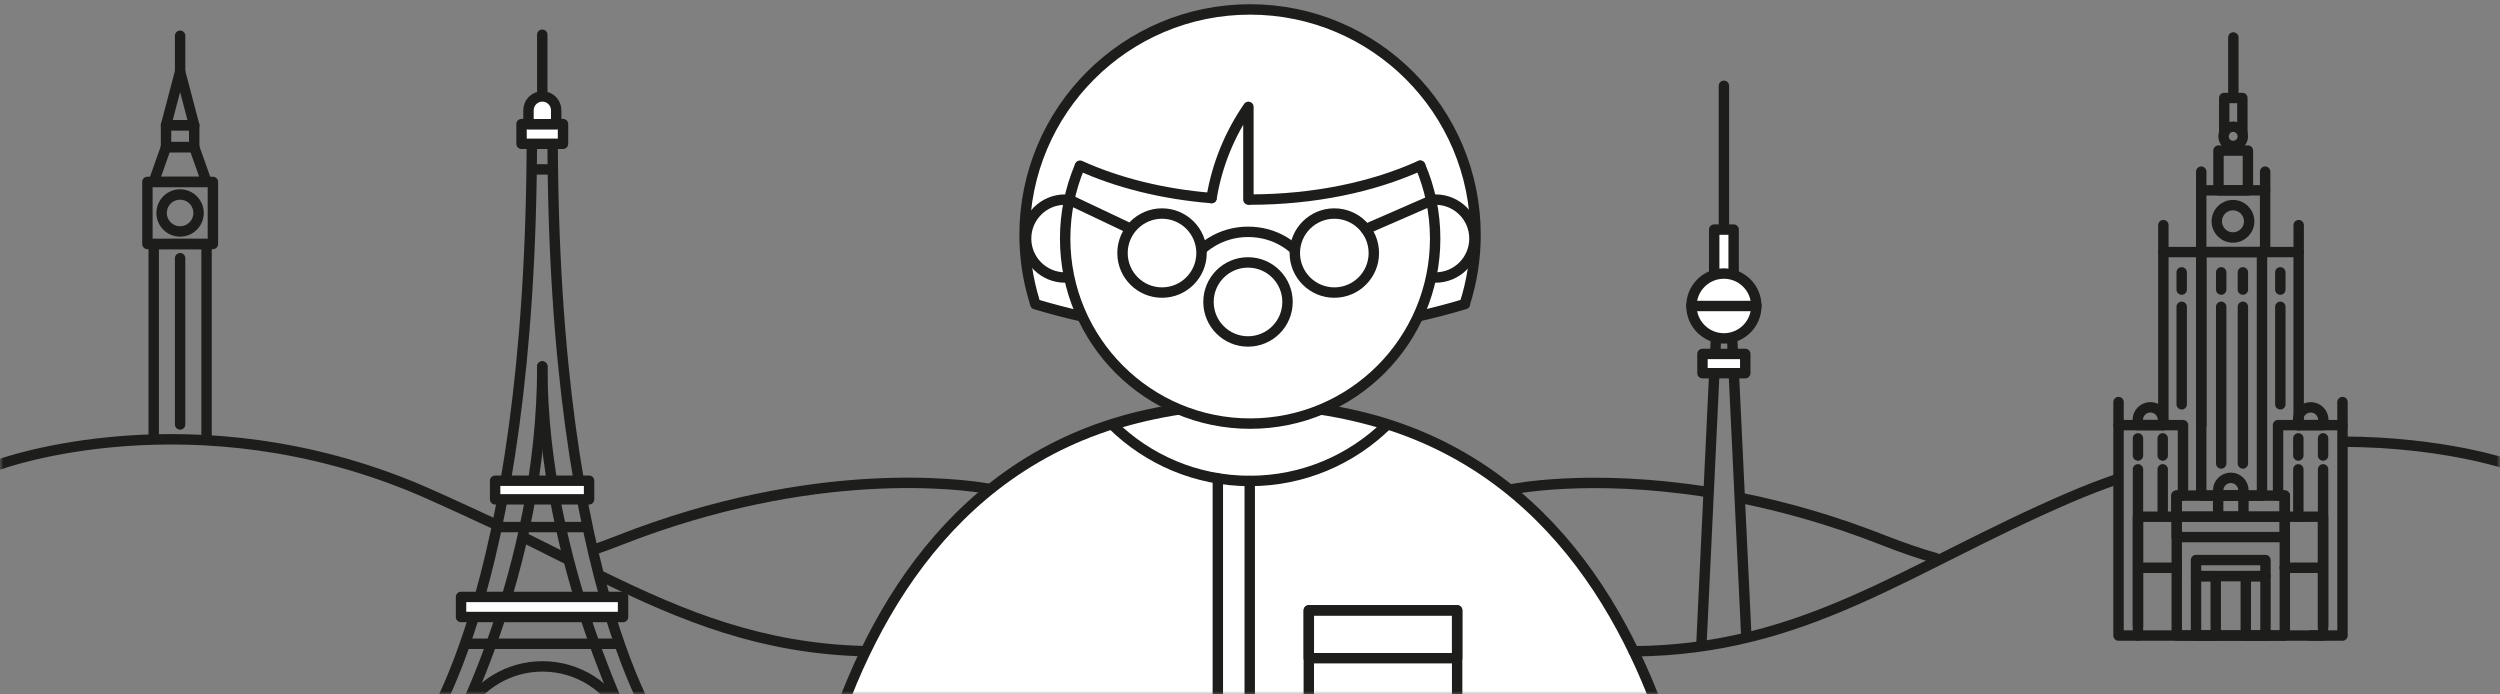 <svg width="360" height="100" viewBox="0 0 360 100" fill="none" xmlns="http://www.w3.org/2000/svg">
<rect x="0" y="0" width="360" height="100" fill="#808080" stroke="none"/>
<mask id="mask0_4821_47856" style="mask-type:luminance" maskUnits="userSpaceOnUse" x="0" y="0" width="360" height="100">
<path d="M360 0H0V100H360V0Z" fill="white"/>
</mask>
<g mask="url(#mask0_4821_47856)">
<path d="M148.919 43.199C148.019 40.229 147.539 37.089 147.539 33.829C147.539 15.889 162.079 1.359 180.009 1.359C197.939 1.359 212.479 15.899 212.479 33.829C212.479 37.279 211.939 40.599 210.939 43.719L210.959 43.779C201.719 46.579 191.189 48.169 180.009 48.169C176.839 48.169 173.719 48.039 170.669 47.799C165.509 47.379 160.539 46.619 155.829 45.569C153.519 45.049 151.269 44.459 149.089 43.799L148.919 43.219V43.199Z" fill="white" stroke="#1D1D1B" stroke-width="1.5" stroke-linecap="round" stroke-linejoin="round"/>
<path d="M113.641 141.807C113.641 141.807 113.641 58.188 179.951 58.188C246.261 58.188 246.271 141.807 246.271 141.807" fill="white"/>
<path d="M113.641 141.807C113.641 141.807 113.641 58.188 179.951 58.188C246.261 58.188 246.271 141.807 246.271 141.807" stroke="#1D1D1B" stroke-width="1.5" stroke-linecap="round" stroke-linejoin="round"/>
<path d="M160.203 61.178C165.293 66.177 172.263 69.257 179.963 69.257C187.663 69.257 194.633 66.168 199.723 61.178C193.483 59.237 186.843 58.188 179.963 58.188C173.083 58.188 166.443 59.237 160.203 61.178Z" fill="white" stroke="#1D1D1B" stroke-width="1.5" stroke-linecap="round" stroke-linejoin="round"/>
<path d="M153.368 39.962C156.466 39.962 158.978 37.45 158.978 34.352C158.978 31.254 156.466 28.742 153.368 28.742C150.269 28.742 147.758 31.254 147.758 34.352C147.758 37.45 150.269 39.962 153.368 39.962Z" fill="white" stroke="#1D1D1B" stroke-width="1.5" stroke-linecap="round" stroke-linejoin="round"/>
<path d="M206.712 39.962C209.81 39.962 212.322 37.45 212.322 34.352C212.322 31.254 209.81 28.742 206.712 28.742C203.613 28.742 201.102 31.254 201.102 34.352C201.102 37.45 203.613 39.962 206.712 39.962Z" fill="white" stroke="#1D1D1B" stroke-width="1.5" stroke-linecap="round" stroke-linejoin="round"/>
<path d="M204.513 23.859C205.893 27.079 206.663 30.629 206.663 34.359C206.663 49.069 194.733 60.999 180.023 60.999C165.313 60.999 153.383 49.069 153.383 34.359C153.383 30.679 154.133 27.179 155.473 23.989" fill="white"/>
<path d="M204.513 23.859C205.893 27.079 206.663 30.629 206.663 34.359C206.663 49.069 194.733 60.999 180.023 60.999C165.313 60.999 153.383 49.069 153.383 34.359C153.383 30.679 154.133 27.179 155.473 23.989" stroke="#1D1D1B" stroke-width="1.5" stroke-linecap="round" stroke-linejoin="round"/>
<path d="M180.008 28.739C189.258 28.739 197.768 26.909 204.498 23.859L180.008 28.739Z" fill="white"/>
<path d="M180.008 28.739C189.258 28.739 197.768 26.909 204.498 23.859" stroke="#1D1D1B" stroke-width="1.5" stroke-linecap="round" stroke-linejoin="round"/>
<path d="M155.523 23.859C160.883 26.289 167.373 27.949 174.463 28.519L155.523 23.859Z" fill="white"/>
<path d="M155.523 23.859C160.883 26.289 167.373 27.949 174.463 28.519" stroke="#1D1D1B" stroke-width="1.5" stroke-linecap="round" stroke-linejoin="round"/>
<path d="M179.713 49.169C182.856 49.169 185.403 46.622 185.403 43.479C185.403 40.337 182.856 37.789 179.713 37.789C176.571 37.789 174.023 40.337 174.023 43.479C174.023 46.622 176.571 49.169 179.713 49.169Z" fill="white" stroke="#1D1D1B" stroke-width="1.5" stroke-linecap="round" stroke-linejoin="round"/>
<path d="M170.773 38.783C172.463 35.573 175.833 33.383 179.713 33.383C183.593 33.383 186.753 35.433 188.493 38.483" stroke="#1D1D1B" stroke-width="1.5" stroke-linecap="round" stroke-linejoin="round"/>
<path d="M192.143 42.13C195.286 42.13 197.833 39.583 197.833 36.44C197.833 33.297 195.286 30.75 192.143 30.75C189.001 30.75 186.453 33.297 186.453 36.44C186.453 39.583 189.001 42.13 192.143 42.13Z" fill="white" stroke="#1D1D1B" stroke-width="1.5" stroke-linecap="round" stroke-linejoin="round"/>
<path d="M167.331 42.13C170.473 42.13 173.021 39.583 173.021 36.44C173.021 33.297 170.473 30.75 167.331 30.75C164.188 30.75 161.641 33.297 161.641 36.44C161.641 39.583 164.188 42.13 167.331 42.13Z" fill="white" stroke="#1D1D1B" stroke-width="1.5" stroke-linecap="round" stroke-linejoin="round"/>
<path d="M179.961 69.258V141.808" stroke="#1D1D1B" stroke-width="1.5" stroke-linecap="round" stroke-linejoin="round"/>
<path d="M175.367 68.891V141.811" stroke="#1D1D1B" stroke-width="1.5" stroke-linecap="round" stroke-linejoin="round"/>
<path d="M205.912 28.969L196.672 32.999" stroke="#1D1D1B" stroke-width="1.5" stroke-linecap="round" stroke-linejoin="round"/>
<path d="M154.188 28.859L162.577 32.839" stroke="#1D1D1B" stroke-width="1.5" stroke-linecap="round" stroke-linejoin="round"/>
<path d="M174.461 28.521C175.251 23.711 177.101 19.251 179.771 15.391V28.741" fill="white"/>
<path d="M174.461 28.521C175.251 23.711 177.101 19.251 179.771 15.391V28.741" stroke="#1D1D1B" stroke-width="1.5" stroke-linecap="round" stroke-linejoin="round"/>
<path d="M209.829 87.891H188.469V106.031H209.829V87.891Z" stroke="#1D1D1B" stroke-width="1.5" stroke-linecap="round" stroke-linejoin="round"/>
<path d="M209.829 87.891H188.469V94.781H209.829V87.891Z" stroke="#1D1D1B" stroke-width="1.5" stroke-linecap="round" stroke-linejoin="round"/>
<path d="M304.818 69.008C302.568 69.788 300.288 70.668 297.988 71.658C274.598 81.718 260.018 93.578 235.258 93.788" stroke="#1D1D1B" stroke-width="1.5" stroke-linecap="round" stroke-linejoin="round"/>
<path d="M361.108 66.852C361.108 66.852 351.758 63.652 337.398 63.602" stroke="#1D1D1B" stroke-width="1.5" stroke-linecap="round" stroke-linejoin="round"/>
<path d="M71.29 75.483C71.29 75.483 63.26 71.753 60.54 70.593C27.82 56.663 0 66.853 0 66.853" stroke="#1D1D1B" stroke-width="1.5" stroke-linecap="round" stroke-linejoin="round"/>
<path d="M81.759 80.563C79.589 79.473 77.809 78.573 75.539 77.453" stroke="#1D1D1B" stroke-width="1.5" stroke-linecap="round" stroke-linejoin="round"/>
<path d="M124.563 93.772C109.693 93.402 98.483 88.792 86.633 82.992" stroke="#1D1D1B" stroke-width="1.5" stroke-linecap="round" stroke-linejoin="round"/>
<path d="M245.008 92.717L247.098 48.727" stroke="#1D1D1B" stroke-width="1.5" stroke-linecap="round" stroke-linejoin="round"/>
<path d="M251.46 91.417L249.43 48.727" stroke="#1D1D1B" stroke-width="1.5" stroke-linecap="round" stroke-linejoin="round"/>
<path d="M249.644 33.062H246.844V39.983H249.644V33.062Z" fill="white" stroke="#1D1D1B" stroke-width="1.5" stroke-linecap="round" stroke-linejoin="round"/>
<path d="M248.24 48.731C250.819 48.731 252.91 46.64 252.91 44.061C252.91 41.481 250.819 39.391 248.24 39.391C245.661 39.391 243.57 41.481 243.57 44.061C243.57 46.64 245.661 48.731 248.24 48.731Z" fill="white" stroke="#1D1D1B" stroke-width="1.5" stroke-linecap="round" stroke-linejoin="round"/>
<path d="M248.242 32.929V12.359" stroke="#1D1D1B" stroke-width="1.5" stroke-linecap="round" stroke-linejoin="round"/>
<path d="M252.913 44.062H243.562" stroke="#1D1D1B" stroke-width="1.5" stroke-linecap="round" stroke-linejoin="round"/>
<path d="M251.316 50.969H245.156V53.739H251.316V50.969Z" fill="white" stroke="#1D1D1B" stroke-width="1.5" stroke-linecap="round" stroke-linejoin="round"/>
<path d="M78.086 17.87V5" stroke="#1D1D1B" stroke-width="1.5" stroke-linecap="round" stroke-linejoin="round"/>
<path d="M96.018 106.953C96.018 106.953 79.578 86.673 79.578 19.273" stroke="#1D1D1B" stroke-width="1.5" stroke-linecap="round" stroke-linejoin="round"/>
<path d="M91.616 106.953C91.616 106.953 78.086 81.243 78.086 52.773" stroke="#1D1D1B" stroke-width="1.5" stroke-linecap="round" stroke-linejoin="round"/>
<path d="M60.148 106.953C60.148 106.953 76.588 86.673 76.588 19.273" stroke="#1D1D1B" stroke-width="1.5" stroke-linecap="round" stroke-linejoin="round"/>
<path d="M64.562 106.953C64.562 106.953 78.093 82.673 78.093 52.773" stroke="#1D1D1B" stroke-width="1.5" stroke-linecap="round" stroke-linejoin="round"/>
<path d="M66.75 102.561C69.01 98.621 73.26 95.961 78.12 95.961C83.29 95.961 87.76 98.951 89.89 103.301" stroke="#1D1D1B" stroke-width="1.5" stroke-linecap="round" stroke-linejoin="round"/>
<path d="M79.266 24.391H76.906" stroke="#1D1D1B" stroke-width="1.5" stroke-linecap="round" stroke-linejoin="round"/>
<path d="M81.072 17.867H75.102V20.707H81.072V17.867Z" fill="white" stroke="#1D1D1B" stroke-width="1.5" stroke-linecap="round" stroke-linejoin="round"/>
<path d="M78.092 13.883C79.192 13.883 80.092 14.773 80.092 15.883V17.883H76.102V15.883C76.102 14.783 76.992 13.883 78.102 13.883H78.092Z" fill="white" stroke="#1D1D1B" stroke-width="1.5" stroke-linecap="round" stroke-linejoin="round"/>
<path d="M84.827 69.227H71.297V71.907H84.827V69.227Z" fill="white" stroke="#1D1D1B" stroke-width="1.5" stroke-linecap="round" stroke-linejoin="round"/>
<path d="M89.721 85.961H66.391V88.851H89.721V85.961Z" fill="white" stroke="#1D1D1B" stroke-width="1.5" stroke-linecap="round" stroke-linejoin="round"/>
<path d="M84.172 75.898H71.992" stroke="#1D1D1B" stroke-width="1.5" stroke-linecap="round" stroke-linejoin="round"/>
<path d="M88.701 92.703H67.211" stroke="#1D1D1B" stroke-width="1.5" stroke-linecap="round" stroke-linejoin="round"/>
<path d="M22.133 63.161V35.141H29.743V63.161" stroke="#1D1D1B" stroke-width="1.5" stroke-linecap="round" stroke-linejoin="round"/>
<path d="M30.657 26.195H21.227V35.135H30.657V26.195Z" stroke="#1D1D1B" stroke-width="1.5" stroke-linecap="round" stroke-linejoin="round"/>
<path d="M25.933 33.328C27.402 33.328 28.593 32.137 28.593 30.668C28.593 29.199 27.402 28.008 25.933 28.008C24.464 28.008 23.273 29.199 23.273 30.668C23.273 32.137 24.464 33.328 25.933 33.328Z" stroke="#1D1D1B" stroke-width="1.5" stroke-linecap="round" stroke-linejoin="round"/>
<path d="M29.743 26.198H22.133L23.903 21.188H27.963L29.743 26.198Z" stroke="#1D1D1B" stroke-width="1.5" stroke-linecap="round" stroke-linejoin="round"/>
<path d="M27.966 18.031H23.906V21.181H27.966V18.031Z" stroke="#1D1D1B" stroke-width="1.5" stroke-linecap="round" stroke-linejoin="round"/>
<path d="M25.936 10.32L23.906 18.03H27.966L25.936 10.32Z" stroke="#1D1D1B" stroke-width="1.5" stroke-linecap="round" stroke-linejoin="round"/>
<path d="M25.938 10.318V5.148" stroke="#1D1D1B" stroke-width="1.5" stroke-linecap="round" stroke-linejoin="round"/>
<path d="M25.938 37.18V61.12" stroke="#1D1D1B" stroke-width="1.5" stroke-linecap="round" stroke-linejoin="round"/>
<path d="M328.999 74.409V71.369H328.039V61.219H337.319V91.519H332.739" stroke="#1D1D1B" stroke-width="1.5" stroke-linecap="round" stroke-linejoin="round"/>
<path d="M330.961 67.586V74.406" stroke="#1D1D1B" stroke-width="1.5" stroke-linecap="round" stroke-linejoin="round"/>
<path d="M334.523 67.586V90.156" stroke="#1D1D1B" stroke-width="1.5" stroke-linecap="round" stroke-linejoin="round"/>
<path d="M330.961 63.125V65.595" stroke="#1D1D1B" stroke-width="1.5" stroke-linecap="round" stroke-linejoin="round"/>
<path d="M334.523 63.125V65.595" stroke="#1D1D1B" stroke-width="1.5" stroke-linecap="round" stroke-linejoin="round"/>
<path d="M334.517 74.406H307.867V91.516H334.517V74.406Z" stroke="#1D1D1B" stroke-width="1.5" stroke-linecap="round" stroke-linejoin="round"/>
<path d="M329.013 71.367H313.453V91.517H329.013V71.367Z" stroke="#1D1D1B" stroke-width="1.5" stroke-linecap="round" stroke-linejoin="round"/>
<path d="M329.013 74.406H313.453V77.336H329.013V74.406Z" stroke="#1D1D1B" stroke-width="1.5" stroke-linecap="round" stroke-linejoin="round"/>
<path d="M326.227 80.648H316.227V82.958H326.227V80.648Z" stroke="#1D1D1B" stroke-width="1.5" stroke-linecap="round" stroke-linejoin="round"/>
<path d="M323.054 71.367H319.414V74.407H323.054V71.367Z" stroke="#1D1D1B" stroke-width="1.5" stroke-linecap="round" stroke-linejoin="round"/>
<path d="M321.234 68.805C322.244 68.805 323.054 69.625 323.054 70.625V71.365H319.414V70.625C319.414 69.615 320.234 68.805 321.234 68.805Z" stroke="#1D1D1B" stroke-width="1.5" stroke-linecap="round" stroke-linejoin="round"/>
<path d="M332.742 58.656C333.752 58.656 334.562 59.476 334.562 60.476V61.216H330.922V60.476C330.922 59.466 331.742 58.656 332.742 58.656Z" stroke="#1D1D1B" stroke-width="1.5" stroke-linecap="round" stroke-linejoin="round"/>
<path d="M313.39 74.409V71.369H314.35V61.219H305.07V91.519H307.85" stroke="#1D1D1B" stroke-width="1.5" stroke-linecap="round" stroke-linejoin="round"/>
<path d="M311.43 67.586V74.406" stroke="#1D1D1B" stroke-width="1.5" stroke-linecap="round" stroke-linejoin="round"/>
<path d="M307.867 67.586V90.156" stroke="#1D1D1B" stroke-width="1.5" stroke-linecap="round" stroke-linejoin="round"/>
<path d="M311.43 63.125V65.595" stroke="#1D1D1B" stroke-width="1.5" stroke-linecap="round" stroke-linejoin="round"/>
<path d="M307.867 63.125V65.595" stroke="#1D1D1B" stroke-width="1.5" stroke-linecap="round" stroke-linejoin="round"/>
<path d="M311.477 61.211H307.837V60.471C307.837 59.461 308.657 58.651 309.657 58.651C310.667 58.651 311.477 59.471 311.477 60.471V61.211Z" stroke="#1D1D1B" stroke-width="1.5" stroke-linecap="round" stroke-linejoin="round"/>
<path d="M325.727 36.297H316.977V71.367H325.727V36.297Z" stroke="#1D1D1B" stroke-width="1.5" stroke-linecap="round" stroke-linejoin="round"/>
<path d="M326.227 36.297H331.007V61.217" stroke="#1D1D1B" stroke-width="1.5" stroke-linecap="round" stroke-linejoin="round"/>
<path d="M311.523 61.217V36.297H316.983V61.217" stroke="#1D1D1B" stroke-width="1.5" stroke-linecap="round" stroke-linejoin="round"/>
<path d="M326.18 24.719V27.409" stroke="#1D1D1B" stroke-width="1.5" stroke-linecap="round" stroke-linejoin="round"/>
<path d="M316.977 27.409V24.719" stroke="#1D1D1B" stroke-width="1.5" stroke-linecap="round" stroke-linejoin="round"/>
<path d="M311.523 36.302V32.422" stroke="#1D1D1B" stroke-width="1.5" stroke-linecap="round" stroke-linejoin="round"/>
<path d="M331.008 32.422V36.302" stroke="#1D1D1B" stroke-width="1.5" stroke-linecap="round" stroke-linejoin="round"/>
<path d="M326.177 27.406H316.977V36.296H326.177V27.406Z" stroke="#1D1D1B" stroke-width="1.5" stroke-linecap="round" stroke-linejoin="round"/>
<path d="M323.701 21.688H319.461V27.407H323.701V21.688Z" stroke="#1D1D1B" stroke-width="1.5" stroke-linecap="round" stroke-linejoin="round"/>
<path d="M320.289 19.079V14.109H322.899V19.079" stroke="#1D1D1B" stroke-width="1.5" stroke-linecap="round" stroke-linejoin="round"/>
<path d="M321.602 13.798V5.398" stroke="#1D1D1B" stroke-width="1.5" stroke-linecap="round" stroke-linejoin="round"/>
<path d="M321.577 21.022C322.345 21.022 322.967 20.4 322.967 19.632C322.967 18.864 322.345 18.242 321.577 18.242C320.81 18.242 320.188 18.864 320.188 19.632C320.188 20.4 320.81 21.022 321.577 21.022Z" stroke="#1D1D1B" stroke-width="1.5" stroke-linecap="round" stroke-linejoin="round"/>
<path d="M334.07 81.758H329" stroke="#1D1D1B" stroke-width="1.5" stroke-linecap="round" stroke-linejoin="round"/>
<path d="M313.451 81.758H308.211" stroke="#1D1D1B" stroke-width="1.5" stroke-linecap="round" stroke-linejoin="round"/>
<path d="M326.231 82.969H323.391V91.529H326.231V82.969Z" stroke="#1D1D1B" stroke-width="1.5" stroke-linecap="round" stroke-linejoin="round"/>
<path d="M319.067 82.969H316.227V91.529H319.067V82.969Z" stroke="#1D1D1B" stroke-width="1.5" stroke-linecap="round" stroke-linejoin="round"/>
<path d="M322.977 44.18V66.74" stroke="#1D1D1B" stroke-width="1.5" stroke-linecap="round" stroke-linejoin="round"/>
<path d="M322.977 39.219V41.699" stroke="#1D1D1B" stroke-width="1.5" stroke-linecap="round" stroke-linejoin="round"/>
<path d="M328.367 44.18V58.22" stroke="#1D1D1B" stroke-width="1.5" stroke-linecap="round" stroke-linejoin="round"/>
<path d="M328.367 39.219V41.699" stroke="#1D1D1B" stroke-width="1.5" stroke-linecap="round" stroke-linejoin="round"/>
<path d="M314.164 44.18V58.22" stroke="#1D1D1B" stroke-width="1.5" stroke-linecap="round" stroke-linejoin="round"/>
<path d="M314.164 39.219V41.699" stroke="#1D1D1B" stroke-width="1.5" stroke-linecap="round" stroke-linejoin="round"/>
<path d="M319.852 44.18V66.74" stroke="#1D1D1B" stroke-width="1.5" stroke-linecap="round" stroke-linejoin="round"/>
<path d="M319.852 39.219V41.699" stroke="#1D1D1B" stroke-width="1.5" stroke-linecap="round" stroke-linejoin="round"/>
<path d="M337.32 61.218V57.898" stroke="#1D1D1B" stroke-width="1.5" stroke-linecap="round" stroke-linejoin="round"/>
<path d="M305.07 61.218V57.898" stroke="#1D1D1B" stroke-width="1.5" stroke-linecap="round" stroke-linejoin="round"/>
<path d="M321.549 34.199C322.836 34.199 323.879 33.156 323.879 31.869C323.879 30.582 322.836 29.539 321.549 29.539C320.262 29.539 319.219 30.582 319.219 31.869C319.219 33.156 320.262 34.199 321.549 34.199Z" stroke="#1D1D1B" stroke-width="1.5" stroke-linecap="round" stroke-linejoin="round"/>
<path d="M142.324 70.376C138.764 69.756 117.324 66.726 89.134 77.816C87.914 78.296 86.734 78.736 85.594 79.126" stroke="#1D1D1B" stroke-width="1.5" stroke-linecap="round" stroke-linejoin="round"/>
<path d="M250.75 71.719C257 72.979 263.91 74.919 271.28 77.819C273.93 78.859 276.4 79.709 278.71 80.369" stroke="#1D1D1B" stroke-width="1.5" stroke-linecap="round" stroke-linejoin="round"/>
<path d="M217.578 70.478C217.578 70.478 228.678 68.138 245.878 70.847" stroke="#1D1D1B" stroke-width="1.5" stroke-linecap="round" stroke-linejoin="round"/>
</g>
</svg>
